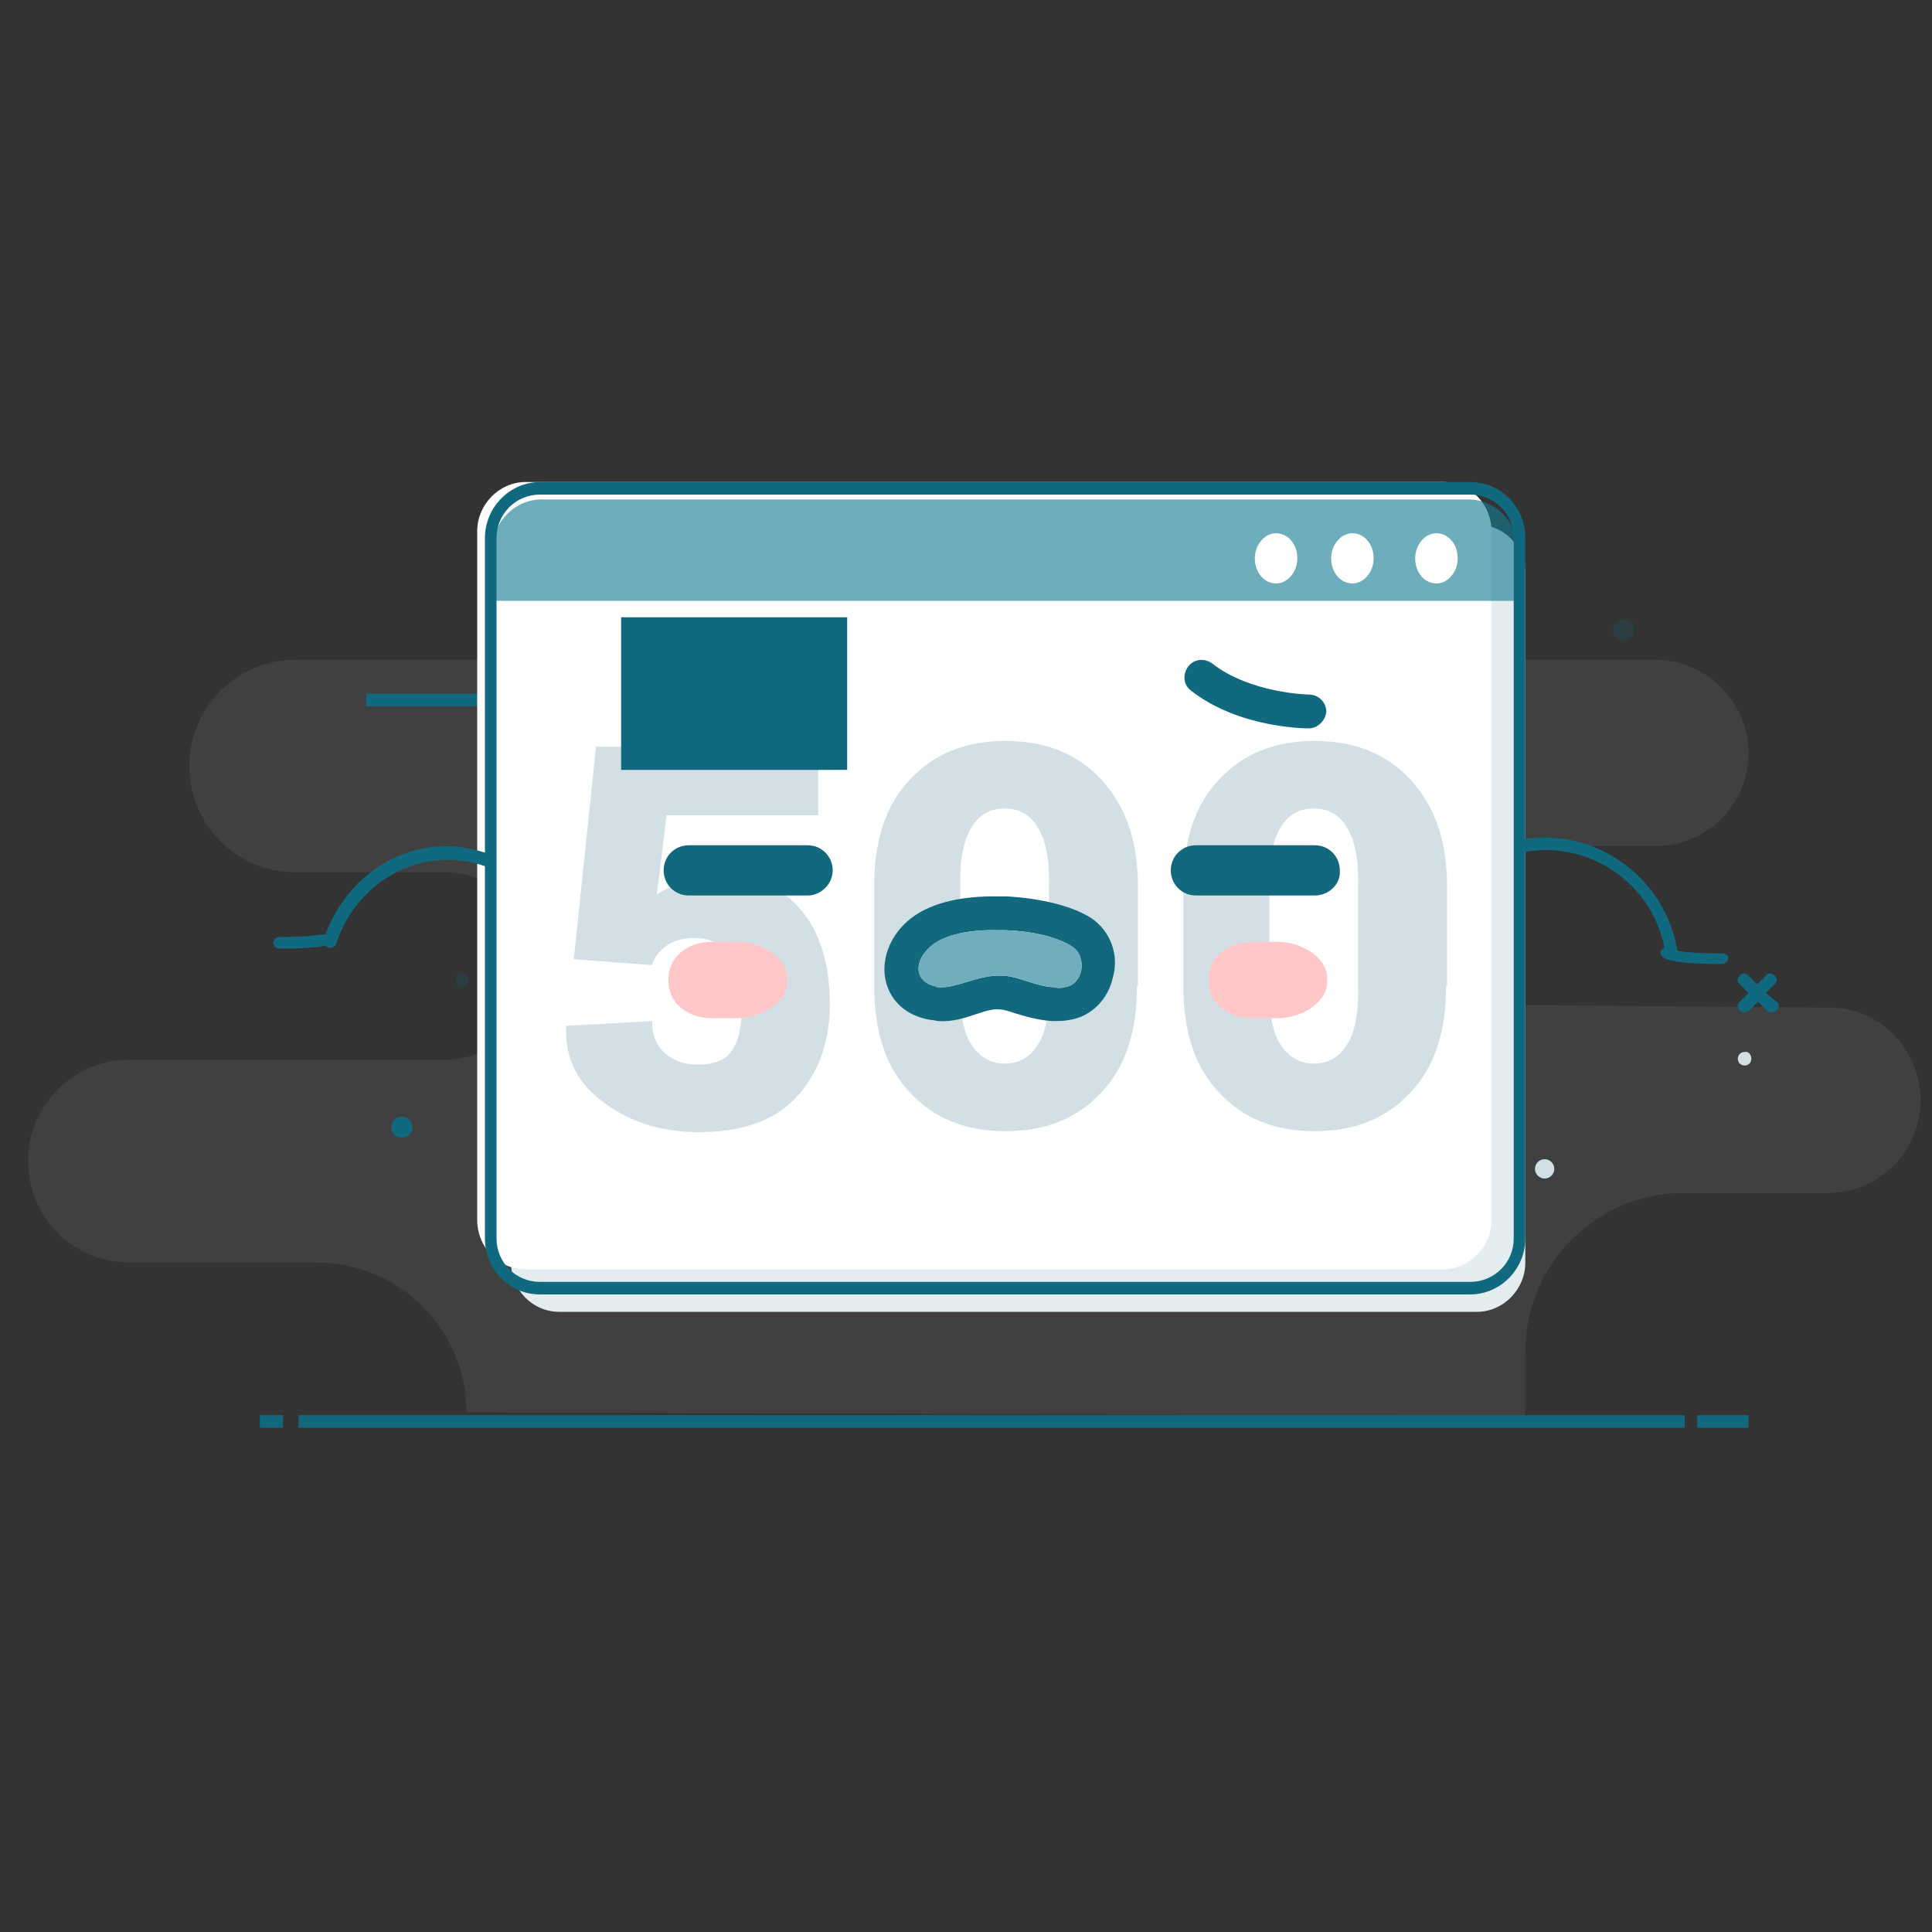<svg height="128" viewBox="0 0 1024 1024" width="128" xmlns="http://www.w3.org/2000/svg"><rect x="0" y="0" width="1024" height="1024" fill="#333333" stroke="none"/><path d="m877.056 448.512h-102.4c-23.04 0-41.984 18.944-41.984 41.984s18.432 41.984 41.472 41.984l195.072 1.536c27.136 0 48.64 22.016 48.64 49.152s-22.016 49.152-49.152 49.152h-76.288c-46.592 0-83.968 37.888-83.968 83.968v34.304l-561.152-2.048c0-43.52-35.328-79.36-79.36-79.36h-99.328c-29.696 0-53.76-24.064-53.76-53.76s24.064-53.76 53.76-53.76h166.912c27.648 0 49.664-22.016 49.664-49.664s-22.016-49.664-49.664-49.664h-78.848c-31.232 0-56.32-25.088-56.32-56.32s25.088-56.32 56.32-56.32h720.384c27.648 0 49.664 22.528 49.664 49.664s-22.016 49.152-49.664 49.152z" fill="#cdcdcd" opacity=".09"/><g fill="#10697e"><path d="m935.936 526.336 4.608-4.608c1.536-1.536 1.536-3.584 0-4.608-1.536-1.536-3.584-1.536-4.608 0l-4.608 4.608-4.608-4.608c-1.536-1.536-3.584-1.536-4.608 0-1.536 1.536-1.536 3.584 0 4.608l4.608 4.608-4.608 4.608c-1.536 1.536-1.536 3.584 0 4.608.512.512 1.536 1.024 2.56 1.024s1.536-.512 2.56-1.024l4.608-4.608 4.608 4.608c.512.512 1.536 1.024 2.56 1.024s1.536-.512 2.56-1.024c1.536-1.536 1.536-3.584 0-4.608z"/><path d="m194.048 367.616h243.712v6.656h-243.712z"/><path d="m212.992 603.136c-3.072 0-5.632-2.56-5.632-5.632s2.56-5.632 5.632-5.632 5.632 2.56 5.632 5.632-2.56 5.632-5.632 5.632z"/><path d="m866.304 333.824c0 3.072-2.56 5.632-5.632 5.632s-5.632-2.56-5.632-5.632 2.56-5.632 5.632-5.632 5.632 2.56 5.632 5.632" opacity=".181"/></g><path d="m928.256 561.152c0 2.048-1.536 3.584-3.584 3.584s-3.584-1.536-3.584-3.584 1.536-3.584 3.584-3.584c2.048-.512 3.584 1.536 3.584 3.584" fill="#d2e0e5"/><path d="m248.32 519.68c0 2.048-1.536 3.584-3.584 3.584s-3.584-1.536-3.584-3.584 1.536-3.584 3.584-3.584c1.536 0 3.584 1.536 3.584 3.584" fill="#10697e" opacity=".181"/><path d="m823.808 619.52c0 2.56-2.048 5.12-5.12 5.12-2.56 0-5.12-2.048-5.12-5.12 0-2.56 2.048-5.12 5.12-5.12s5.12 2.56 5.12 5.12" fill="#d2e0e5"/><path d="m158.208 750.08h734.72v6.656h-734.72zm-20.48 0h12.288v6.656h-12.288zm761.856 0h27.136v6.656h-27.136z" fill="#12697e"/><path d="m808.448 669.184c0 14.336-11.776 26.112-25.6 26.112h-486.4c-14.336 0-25.6-11.776-25.6-26.112v-365.056c0-14.336 11.776-26.112 25.6-26.112h486.4c14.336 0 25.6 11.776 25.6 26.112z" fill="#e3edf0"/><path d="m790.528 646.656c0 14.336-11.776 26.112-25.6 26.112h-486.4c-14.336 0-25.6-11.776-25.6-26.112v-365.056c0-14.336 11.776-26.112 25.6-26.112h486.4c14.336 0 25.6 11.776 25.6 26.112z" fill="#fff"/><path d="m304.128 508.416 11.776-112.64h117.76v36.352h-80.384l-5.12 41.984c3.584-2.56 8.704-4.608 14.336-6.656 5.632-1.536 12.288-2.56 18.944-2.56 18.432-.512 33.28 5.12 43.008 17.408 10.24 11.776 15.36 28.672 15.36 50.176 0 19.456-5.632 35.328-16.896 48.128s-28.672 19.456-52.736 19.456c-18.944 0-35.84-5.12-49.664-15.36-14.336-10.24-20.992-23.552-20.48-39.936v-1.024l45.568-2.56c0 7.168 2.048 12.8 6.656 16.896s10.24 6.144 17.92 6.144c8.704 0 14.848-2.56 17.92-7.68 3.584-5.12 5.12-13.312 5.12-23.552 0-11.264-2.048-19.968-6.144-26.112s-10.24-9.728-18.944-9.728c-6.144 0-11.264 1.536-14.848 4.096s-6.656 6.144-7.68 10.24zm298.496 14.336c0 24.064-6.144 43.008-18.944 56.32-12.8 13.824-29.696 20.48-50.688 20.48s-37.888-6.656-50.688-20.48c-12.8-13.312-18.944-32.256-18.944-56.32v-53.248c0-24.064 6.144-43.008 18.944-56.32 12.8-13.824 29.696-20.48 50.688-20.48s37.888 6.656 50.688 20.48 19.456 32.256 19.456 56.32v53.248zm-46.592-56.32c0-12.288-2.048-21.504-6.144-28.16s-9.728-9.728-17.408-9.728-13.312 3.072-17.408 9.728-6.144 15.872-6.144 28.16v59.392c0 12.288 2.048 22.016 6.144 28.16s9.728 9.728 17.408 9.728c7.168 0 13.312-3.072 17.408-9.728 4.096-6.144 6.144-15.872 6.144-28.16zm210.432 56.32c0 24.064-6.144 43.008-18.944 56.32-12.8 13.824-29.696 20.48-50.688 20.48s-37.888-6.656-50.688-20.48c-12.8-13.312-18.944-32.256-18.944-56.32v-53.248c0-24.064 6.144-43.008 18.944-56.32 12.8-13.824 29.696-20.48 50.688-20.48s37.888 6.656 50.688 20.48 19.456 32.256 19.456 56.32v53.248zm-46.592-56.32c0-12.288-2.048-21.504-6.144-28.16s-9.728-9.728-17.408-9.728-13.312 3.072-17.408 9.728-6.144 15.872-6.144 28.16v59.392c0 12.288 2.048 22.016 6.144 28.16s9.728 9.728 17.408 9.728c7.168 0 13.312-3.072 17.408-9.728 4.096-6.144 6.144-15.872 6.144-28.16z" fill="#d2e0e5"/><path d="m804.352 318.464v-27.136c0-14.848-11.776-26.624-26.112-26.624h-491.008c-14.336 0-26.112 11.776-26.112 26.624v27.136z" fill="#147a93" opacity=".614"/><path d="m286.208 686.08c-16.384 0-29.184-13.312-29.184-29.696v-371.2c0-16.384 13.312-29.696 29.184-29.696h493.056c16.384 0 29.184 13.312 29.184 29.696v371.2c0 16.384-13.312 29.696-29.184 29.696zm0-423.936c-12.8 0-23.04 10.24-23.04 23.04v371.2c0 12.8 10.24 23.04 23.04 23.04h493.056c12.8 0 23.04-10.24 23.04-23.04v-371.2c0-12.8-10.24-23.04-23.04-23.04z" fill="#10697e"/><path d="m750.08 295.936c0 7.68 5.12 13.312 11.264 13.312s11.264-6.144 11.264-13.312c0-7.68-5.12-13.312-11.264-13.312s-11.264 6.144-11.264 13.312m-84.992 0c0 7.68 5.12 13.312 11.264 13.312s11.264-6.144 11.264-13.312c0-7.68-5.12-13.312-11.264-13.312s-11.264 6.144-11.264 13.312m40.448 0c0 7.68 5.12 13.312 11.264 13.312s11.264-6.144 11.264-13.312c0-7.68-5.12-13.312-11.264-13.312s-11.264 6.144-11.264 13.312" fill="#fff"/><path d="m703.488 520.192c0 10.752-12.8 19.456-26.624 19.456h-13.312c-13.824 0-23.04-8.704-23.04-19.456v-1.536c0-10.752 9.216-19.456 23.04-19.456h13.312c13.824 0 26.624 8.704 26.624 19.456zm-286.208 0c0 10.752-12.8 19.456-26.624 19.456h-13.312c-13.824 0-23.04-8.704-23.04-19.456v-1.536c0-10.752 9.216-19.456 23.04-19.456h13.312c13.824 0 26.624 8.704 26.624 19.456z" fill="#ffc7c7"/><path d="m578.048 486.4c-9.728-6.144-26.112-10.24-44.032-11.264h-4.096c-22.016-.512-38.912 4.096-49.152 13.312-9.728 8.704-13.824 20.992-11.264 31.744 2.56 10.24 10.24 17.408 21.504 19.968 2.048.512 4.096.512 6.144 1.024 7.68.512 13.824-1.536 19.968-3.584 4.608-1.536 9.216-3.072 12.8-2.56 2.048 0 5.12 1.024 8.192 2.048 5.12 1.536 11.776 3.584 19.456 4.096 3.072 0 6.144 0 8.704-.512 11.776-1.536 20.992-10.752 23.552-22.528 3.584-12.288-1.536-25.088-11.776-31.744zm-13.824 36.864c-2.048.512-3.584.512-5.632 0-10.24-.512-18.944-6.144-27.648-6.144-12.8-.512-23.552 6.656-32.768 6.144-1.024 0-2.048 0-2.56-.512-11.776-3.072-10.752-13.824-2.56-20.992 6.656-6.144 20.48-9.216 36.352-8.704h3.584c15.36.512 28.672 4.096 35.328 8.704 7.68 4.608 6.656 19.968-4.096 21.504z" fill="#12697e"/><path d="m329.216 327.168h119.808v80.896h-119.808z" fill="#10697e"/><path d="m693.76 386.048c-1.536 0-36.864 0-62.464-19.968-4.096-3.072-4.608-8.704-1.536-12.8s8.704-4.608 12.8-1.536c20.48 15.872 51.2 16.384 51.2 16.384 5.12 0 9.216 4.096 9.216 9.216-.512 4.608-4.608 8.704-9.216 8.704" fill="#10697e"/><path d="m428.032 474.624h-62.976c-7.68 0-13.312-6.144-13.312-13.312 0-7.68 6.144-13.312 13.312-13.312h62.976c7.68 0 13.312 6.144 13.312 13.312s-6.144 13.312-13.312 13.312m268.8 0h-62.976c-7.68 0-13.312-6.144-13.312-13.312 0-7.68 6.144-13.312 13.312-13.312h62.976c7.68 0 13.312 6.144 13.312 13.312.512 7.168-5.632 13.312-13.312 13.312" fill="#12697e"/><path d="m912.896 505.344c-11.264 0-19.456-.512-24.064-1.536v-1.024c-6.144-34.304-36.352-58.88-70.144-58.88-4.096 0-8.192.512-12.288 1.024-2.048.512-3.072 2.048-2.56 4.096s2.048 3.072 4.096 2.56c34.304-6.144 67.584 16.384 74.24 50.688-1.024.512-2.048 1.536-2.048 2.56 0 2.048 0 6.144 32.768 6.144 1.536 0 3.072-1.536 3.072-3.072.512-1.024-1.024-2.56-3.072-2.56zm-653.824-52.736c-7.168-2.56-14.848-4.096-22.528-4.096-27.648 0-53.248 17.92-64 46.592-3.584.512-12.288 1.536-24.576 1.536-1.536 0-3.072 1.536-3.072 3.072s1.536 3.072 3.072 3.072c12.288 0 19.456-.512 24.576-1.536.512.512 1.024 1.024 1.536 1.024 1.536.512 3.584-.512 4.096-2.048 11.264-34.304 46.592-52.736 79.36-40.96 1.536.512 3.584-.512 4.096-2.048 0-2.048-.512-4.096-2.56-4.608z" fill="#10697e"/><path d="m493.056 501.76c6.656-6.144 20.48-9.216 36.352-8.704h3.584c15.36.512 28.672 4.096 35.328 8.704 7.68 4.608 6.656 19.968-4.096 21.504-2.048.512-3.584.512-5.632 0-10.24-.512-18.944-6.144-27.648-6.144-12.8-.512-23.552 6.656-32.768 6.144-1.024 0-2.048 0-2.56-.512-11.776-2.56-10.752-13.824-2.56-20.992" fill="#70aebd"/></svg>